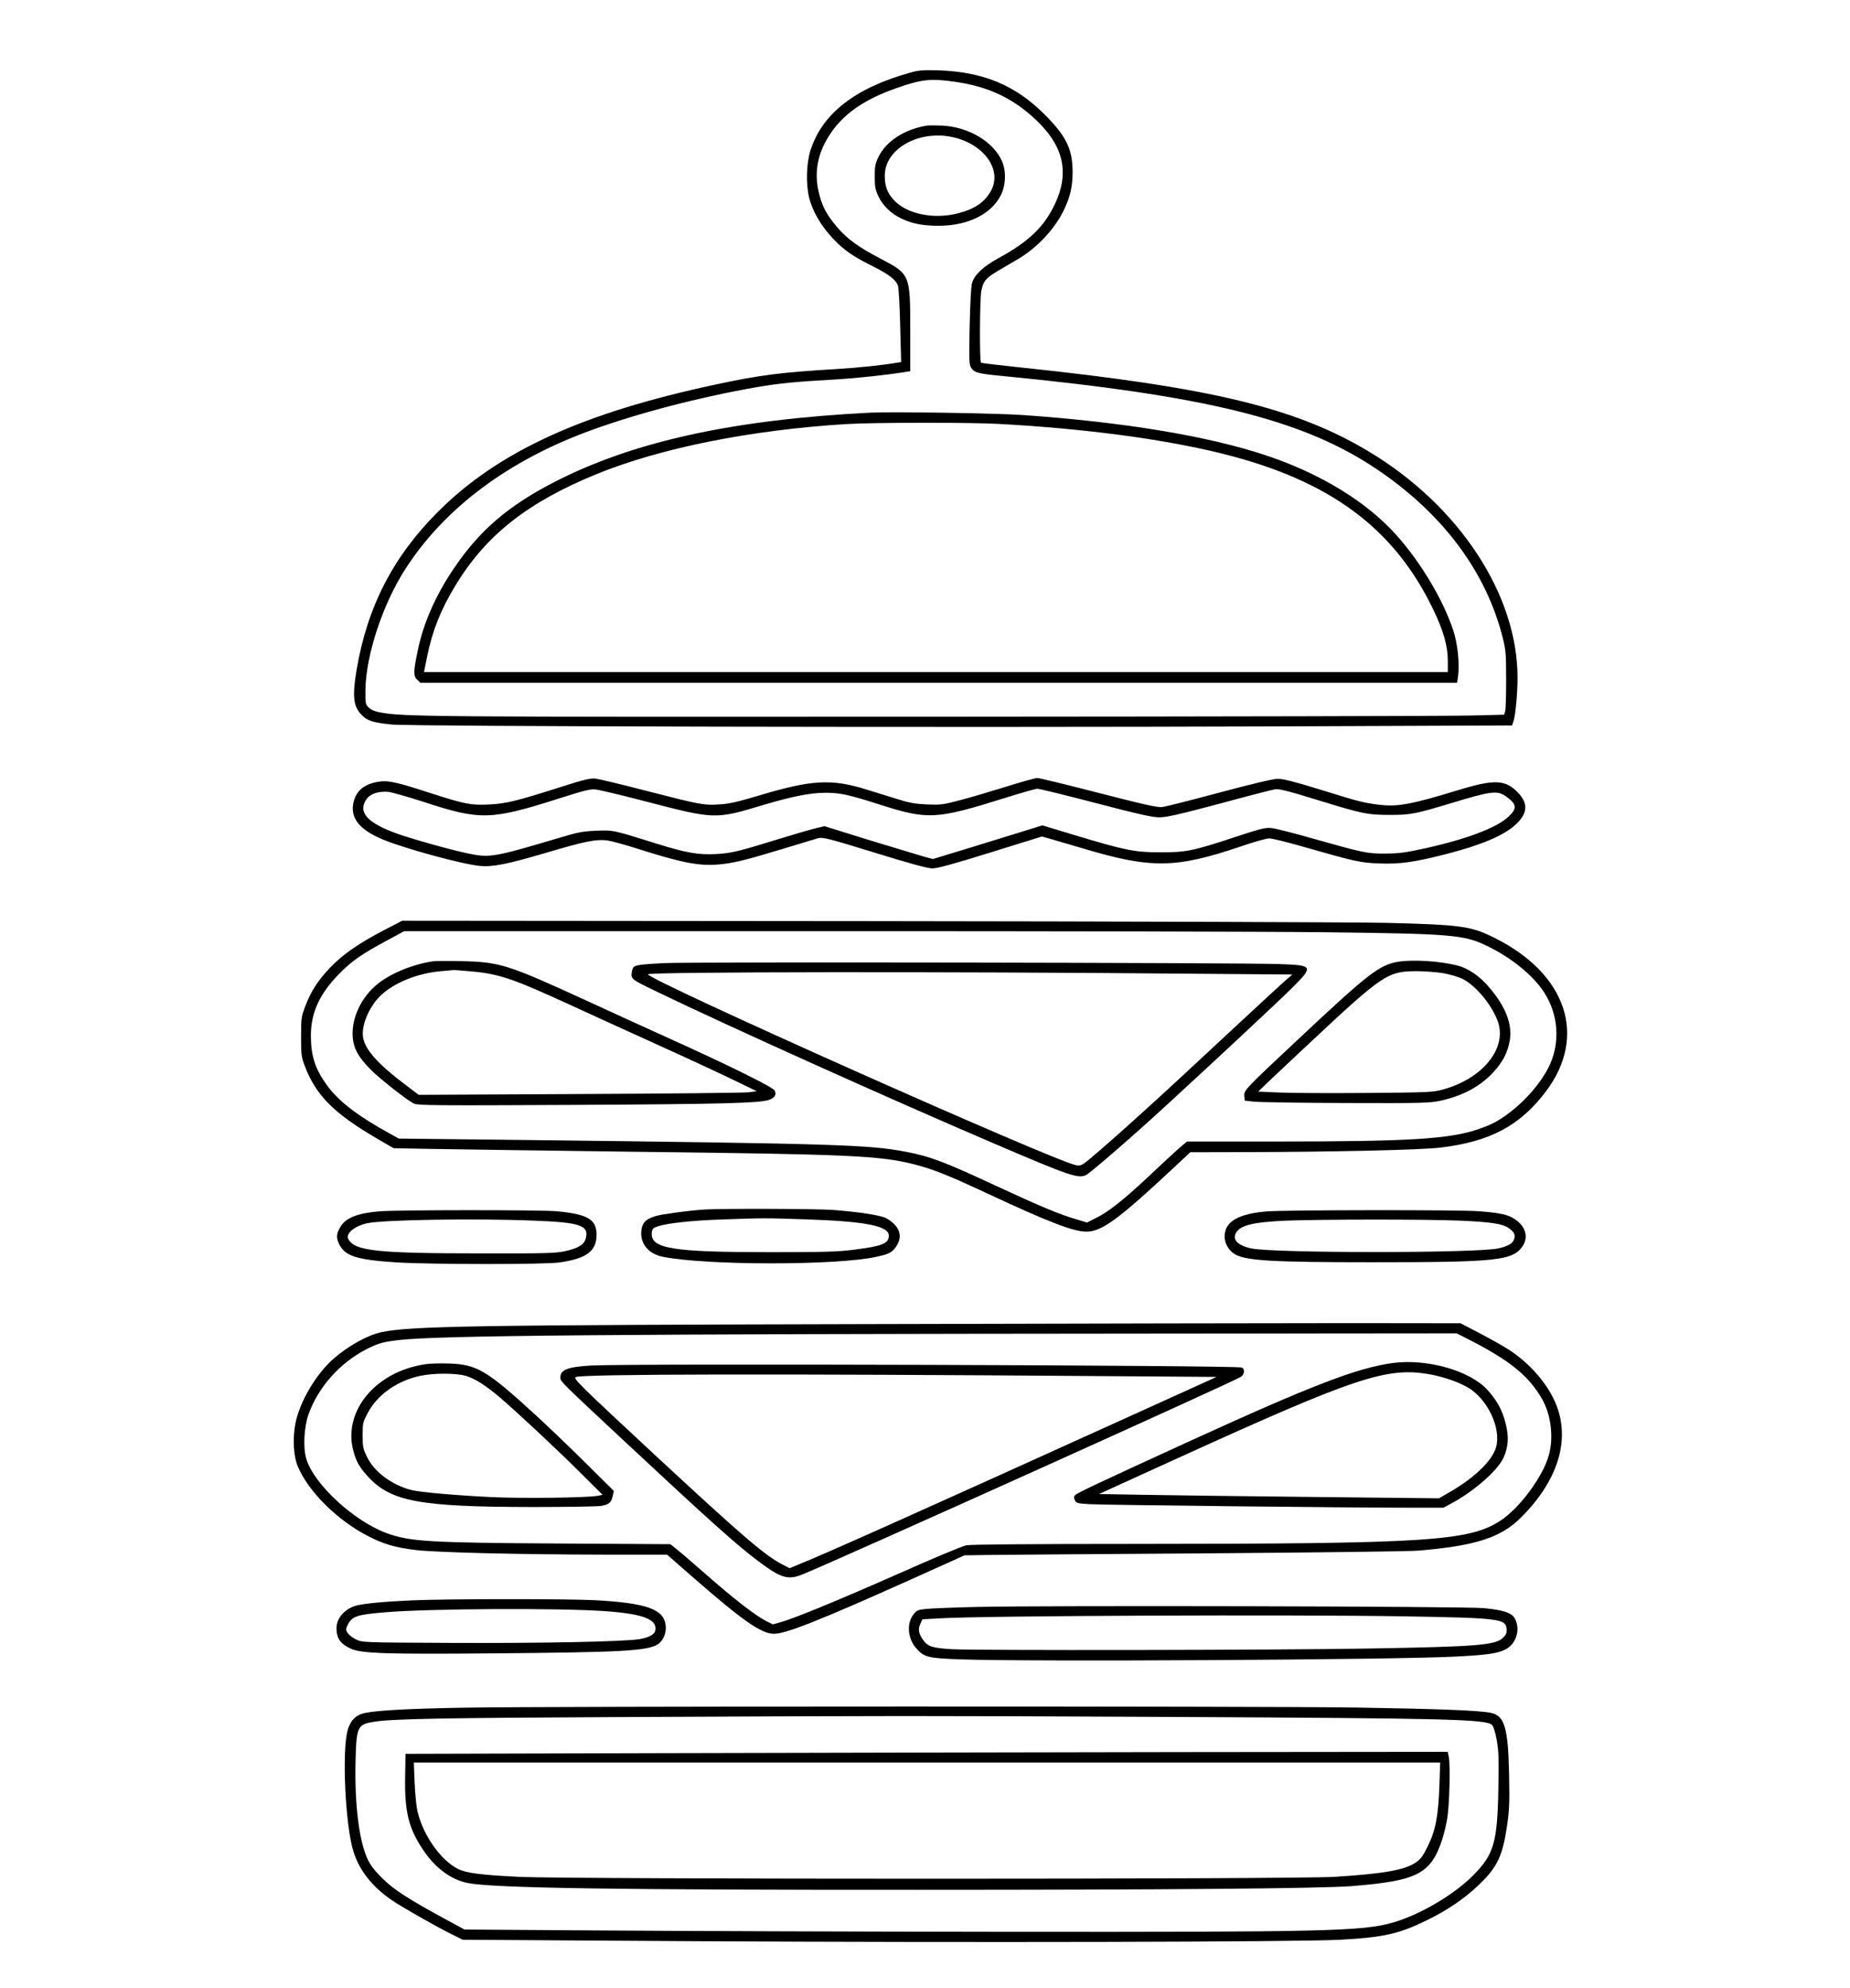 <?xml version="1.0" encoding="UTF-8" standalone="yes"?>
<svg version="1.0" xmlns="http://www.w3.org/2000/svg" width="365mm" height="392mm" viewBox="0 0 1380 1482" preserveAspectRatio="xMidYMid meet">
  <g transform="translate(0,1482) scale(0.1,-0.1)" fill="#000000" stroke="none">
    <path d="M6790 14279 c-411 -114 -659 -307 -745 -582 -30 -95 -34 -252 -9
-351 30 -118 107 -239 216 -343 67 -63 132 -105 265 -171 117 -59 168 -99 182
-145 5 -18 13 -152 16 -299 l7 -267 -33 -5 c-98 -17 -286 -37 -435 -46 -432
-26 -582 -45 -914 -116 -995 -212 -1623 -499 -2074 -950 -334 -334 -526 -707
-606 -1177 -33 -198 -25 -275 39 -338 43 -43 79 -55 222 -70 136 -15 4191 -23
6606 -14 l1752 7 11 32 c15 46 30 206 30 323 1 619 -435 1282 -1106 1685 -544
327 -1173 479 -2593 628 -162 17 -298 33 -303 36 -12 7 -10 471 2 535 14 72
33 96 121 148 41 24 109 64 153 90 145 85 279 230 345 372 46 97 62 172 62
281 -1 169 -49 266 -212 428 -217 216 -456 315 -789 326 -115 3 -146 1 -210
-17z m345 -70 c234 -35 409 -116 573 -264 224 -203 274 -403 162 -644 -81
-172 -194 -281 -425 -407 -111 -61 -177 -123 -194 -184 -8 -28 -14 -150 -18
-326 -5 -256 -4 -283 12 -307 21 -33 57 -43 205 -57 1545 -149 2262 -325 2813
-693 498 -333 824 -769 948 -1267 21 -85 24 -118 24 -305 0 -115 -3 -222 -7
-236 l-8 -27 -242 -6 c-134 -4 -1930 -8 -3993 -9 -3794 -2 -3978 -1 -4155 33
-35 7 -64 19 -80 36 -24 23 -25 30 -24 132 3 257 130 642 299 902 293 455 772
811 1388 1034 349 127 812 247 1232 320 163 28 295 41 564 56 165 9 401 34
544 57 l37 6 0 296 c0 427 0 426 -220 542 -169 88 -252 149 -329 240 -74 88
-107 149 -131 245 -34 133 -19 260 45 382 97 185 263 312 534 406 191 67 256
73 446 45z"/>
    <path d="M6915 13884 c-166 -26 -304 -115 -362 -233 -24 -49 -28 -68 -28 -146
0 -76 4 -98 27 -147 33 -71 94 -130 172 -167 82 -39 161 -54 281 -54 217 1
392 88 462 231 37 74 39 182 6 254 -66 144 -249 252 -444 262 -46 2 -97 2
-114 0z m187 -85 c238 -50 379 -247 288 -405 -48 -84 -120 -132 -247 -165
-184 -46 -385 -3 -480 105 -46 52 -63 101 -63 178 0 197 250 340 502 287z"/>
    <path d="M6495 11744 c-1030 -52 -1774 -216 -2361 -518 -343 -177 -552 -356
-742 -634 -141 -206 -234 -416 -276 -623 -33 -158 -33 -189 -3 -217 l23 -22
3867 0 3866 0 7 47 c13 91 -2 244 -36 345 -75 226 -236 497 -419 704 -221 250
-568 463 -976 599 -435 145 -1058 248 -1813 301 -201 14 -976 26 -1137 18z
m955 -84 c645 -35 1229 -113 1665 -221 802 -199 1282 -553 1575 -1160 78 -162
110 -275 110 -385 l0 -84 -3819 0 -3818 0 23 115 c40 196 102 351 214 535 228
373 536 615 1048 825 477 195 1151 330 1867 374 202 12 918 13 1135 1z"/>
    <path d="M4205 8960 c-351 -112 -429 -131 -552 -137 -141 -7 -183 1 -449 87
-252 82 -314 95 -389 81 -98 -18 -154 -64 -176 -144 -32 -121 38 -212 221
-287 159 -66 589 -183 717 -195 97 -10 206 12 498 98 283 84 371 102 453 92
30 -4 130 -31 221 -60 328 -105 464 -132 606 -120 107 8 205 32 475 114 124
38 244 74 268 81 41 10 60 6 425 -106 266 -82 397 -118 432 -118 36 0 155 32
434 119 l383 119 57 -16 c31 -9 142 -41 246 -72 511 -153 693 -151 1178 13 98
34 195 61 214 61 19 0 124 -25 232 -56 424 -121 445 -125 591 -131 153 -6 265
10 502 71 262 68 425 137 513 218 89 81 96 154 24 233 -97 105 -177 109 -464
21 -341 -104 -441 -122 -580 -105 -118 15 -145 22 -435 112 -205 63 -278 81
-320 81 -36 -1 -188 -37 -435 -103 -209 -56 -400 -105 -425 -107 -36 -5 -132
17 -475 105 -236 61 -442 111 -457 111 -15 0 -123 -30 -240 -67 -117 -36 -271
-82 -343 -100 -120 -32 -139 -34 -240 -30 -90 4 -130 11 -225 41 -63 20 -165
51 -226 70 -262 82 -412 73 -807 -46 -164 -49 -220 -61 -295 -65 -115 -7 -138
-2 -547 103 -181 47 -350 87 -375 90 -35 3 -85 -8 -235 -56z m590 -109 c542
-141 535 -141 902 -31 216 64 349 90 461 90 109 0 172 -14 392 -84 375 -120
427 -117 955 48 115 36 220 66 234 66 14 0 210 -48 436 -107 318 -83 425 -107
475 -106 51 0 148 22 445 101 209 57 396 105 416 108 28 5 96 -12 301 -75 354
-109 384 -115 553 -116 157 0 187 6 448 84 316 96 357 101 425 51 76 -55 80
-87 17 -146 -87 -84 -317 -171 -633 -240 -138 -30 -188 -37 -287 -37 -137 -1
-157 3 -550 114 -137 39 -272 73 -300 76 -45 5 -81 -4 -281 -70 -305 -101
-361 -112 -554 -111 -185 0 -261 16 -633 128 l-241 73 -155 -48 c-86 -27 -270
-83 -409 -126 l-253 -77 -64 17 c-35 10 -217 65 -404 122 l-341 106 -62 -15
c-35 -8 -153 -42 -263 -76 -320 -99 -371 -111 -485 -117 -129 -7 -225 10 -430
74 -339 106 -333 105 -460 100 -101 -4 -135 -10 -275 -52 -502 -149 -522 -152
-695 -115 -124 26 -415 108 -520 146 -220 79 -292 159 -227 255 27 41 90 62
162 56 28 -3 147 -37 265 -75 425 -139 499 -137 1015 27 175 56 229 70 265 66
25 -2 185 -40 355 -84z"/>
    <path d="M2867 7887 c-194 -101 -311 -183 -405 -281 -93 -99 -141 -173 -185
-288 -30 -79 -31 -89 -31 -228 0 -134 2 -150 28 -218 83 -219 219 -355 547
-545 l115 -67 275 -5 c151 -3 823 -12 1494 -21 1640 -19 1859 -29 2117 -95
138 -35 248 -79 553 -221 439 -205 632 -280 727 -280 115 -1 240 90 657 480
l120 112 378 1 c673 1 1345 16 1491 34 369 45 591 163 784 419 310 410 155
876 -383 1144 -175 88 -250 98 -799 112 -212 5 -1952 11 -3868 13 l-3482 3
-133 -69z m7028 -17 c934 -11 1027 -19 1196 -101 184 -89 345 -220 428 -348
109 -169 121 -383 32 -559 -59 -116 -167 -242 -287 -334 -87 -66 -138 -93
-242 -128 -215 -72 -514 -90 -1508 -90 l-660 0 -61 -52 c-33 -29 -136 -124
-229 -212 -187 -175 -296 -261 -392 -308 l-64 -32 -76 23 c-128 37 -282 102
-590 245 -400 186 -500 224 -687 260 -275 52 -515 60 -2805 87 l-975 11 -65
36 c-243 133 -389 245 -475 367 -85 118 -116 216 -116 364 0 171 64 312 211
461 95 97 166 146 355 248 l130 70 3070 0 c1689 1 3403 -3 3810 -8z"/>
    <path d="M3225 7653 c-154 -24 -317 -93 -413 -172 -112 -93 -182 -235 -182
-365 1 -101 34 -167 136 -271 68 -68 279 -234 324 -253 31 -13 181 -14 1185
-9 1119 6 1387 13 1460 37 44 15 60 41 43 71 -16 26 -350 191 -778 384 -168
76 -447 203 -620 283 -597 274 -651 291 -950 297 -96 2 -188 1 -205 -2z m271
-73 c222 -18 320 -51 752 -249 145 -67 426 -195 625 -285 333 -151 519 -238
702 -327 l69 -34 -59 -8 c-33 -4 -600 -10 -1261 -13 l-1201 -6 -104 79 c-195
147 -289 251 -309 340 -20 86 38 231 126 318 100 98 278 170 454 185 47 4 87
8 90 8 3 1 55 -2 116 -8z"/>
    <path d="M10428 7650 c-140 -24 -221 -87 -753 -586 -389 -364 -397 -373 -393
-415 l3 -34 70 -8 c39 -4 347 -9 685 -10 562 -2 622 0 700 16 170 37 298 105
398 212 71 76 109 149 124 238 20 121 -29 249 -149 391 -74 89 -160 148 -245
169 -131 33 -331 45 -440 27z m338 -85 c49 -9 112 -27 141 -41 97 -47 217
-189 264 -313 76 -201 -106 -430 -406 -513 -76 -21 -103 -22 -565 -26 -267 -2
-559 -1 -650 3 l-164 7 79 77 c44 42 184 173 310 291 540 505 576 529 791 530
61 0 151 -7 200 -15z"/>
    <path d="M4955 7640 c-213 -11 -232 -15 -239 -52 -13 -68 -19 -63 192 -165
518 -250 1721 -792 2512 -1130 560 -240 625 -262 683 -232 35 19 351 292 592
514 361 331 835 773 938 875 169 168 166 174 -90 183 -270 10 -4416 17 -4588
7z m3942 -79 l743 -6 -69 -60 c-37 -33 -227 -209 -422 -390 -502 -469 -814
-751 -1013 -919 -63 -53 -73 -58 -107 -53 -141 19 -3225 1394 -3195 1424 18
18 2204 21 4063 4z"/>
    <path d="M5255 5803 c-120 -8 -314 -34 -362 -48 -76 -23 -102 -49 -109 -110
-10 -96 53 -173 159 -194 317 -65 1297 -66 1592 -1 94 20 116 31 146 72 42 58
40 114 -3 164 -18 21 -51 45 -73 55 -47 21 -207 45 -394 59 -121 9 -830 11
-956 3z m750 -73 c454 -15 625 -49 625 -122 0 -59 -48 -78 -263 -105 -118 -15
-223 -18 -617 -18 -735 0 -898 26 -888 144 3 30 8 36 43 48 69 24 252 44 480
52 318 11 324 11 620 1z"/>
    <path d="M2823 5789 c-157 -14 -242 -48 -281 -111 -34 -55 -36 -83 -12 -133
43 -89 131 -117 425 -136 260 -16 1117 -17 1224 0 199 30 271 85 271 206 0
114 -65 153 -295 175 -120 11 -1202 11 -1332 -1z m1162 -69 c346 -13 411 -36
384 -134 -13 -46 -56 -72 -156 -94 -69 -15 -144 -17 -623 -16 -780 0 -944 18
-992 107 -21 41 47 98 142 118 124 26 812 37 1245 19z"/>
    <path d="M9450 5789 c-216 -18 -315 -77 -315 -188 0 -54 35 -110 83 -135 89
-45 285 -56 1017 -56 936 0 1049 12 1123 120 45 67 23 147 -58 201 -50 34
-110 47 -265 59 -148 12 -1441 10 -1585 -1z m1443 -69 c231 -10 313 -23 359
-54 41 -28 52 -48 44 -79 -8 -35 -45 -58 -120 -74 -166 -36 -1677 -36 -1842 0
-104 22 -146 68 -111 121 35 53 128 75 367 86 247 10 1066 11 1303 0z"/>
    <path d="M6525 4949 c-3003 -7 -3461 -15 -3678 -60 -105 -22 -252 -104 -361
-200 -130 -115 -250 -319 -282 -479 -22 -111 -15 -245 17 -321 78 -188 295
-403 525 -521 117 -60 201 -85 359 -104 157 -18 763 -33 1410 -34 l461 0 184
-161 c381 -333 519 -429 614 -429 88 0 343 101 1001 396 l420 189 210 3 c116
1 851 7 1635 12 784 6 1477 14 1540 20 423 35 614 96 764 245 294 292 382 615
242 893 -67 134 -186 264 -326 357 -36 24 -132 78 -215 122 l-150 78 -820 1
c-451 0 -2048 -3 -3550 -7z m4451 -125 c290 -150 430 -264 527 -434 66 -115
87 -281 52 -413 -41 -159 -219 -401 -363 -494 -236 -153 -543 -172 -2728 -173
-771 0 -1221 -4 -1255 -10 -30 -6 -242 -94 -484 -202 -445 -197 -796 -342
-900 -371 l-60 -17 -52 26 c-78 40 -236 162 -438 339 -99 87 -201 175 -227
195 l-47 38 -838 5 c-952 6 -1097 14 -1267 73 -248 86 -556 368 -612 561 -24
83 -16 236 18 331 71 198 231 379 423 479 94 49 130 59 251 73 304 34 1555 45
5615 48 l2275 2 110 -56z"/>
    <path d="M10391 4659 c-266 -36 -598 -163 -1526 -587 -651 -298 -828 -381
-844 -397 -11 -11 -12 -20 -3 -39 10 -23 17 -24 114 -30 113 -6 1929 -26 2364
-26 l271 0 49 26 c174 92 354 248 399 346 37 81 42 157 16 257 -25 100 -65
172 -138 252 -132 142 -448 231 -702 198z m272 -84 c113 -20 243 -67 309 -113
148 -104 236 -328 179 -456 -43 -99 -171 -215 -346 -315 l-71 -41 -935 10
c-514 5 -1084 13 -1267 16 l-334 6 604 275 c1313 597 1543 673 1861 618z"/>
    <path d="M3175 4650 c-370 -53 -617 -347 -540 -643 21 -81 46 -125 107 -192
173 -190 383 -229 1238 -230 250 0 476 4 501 8 61 10 78 24 89 72 l9 40 -207
205 c-114 113 -279 271 -367 352 -375 344 -447 387 -660 393 -60 2 -137 0
-170 -5z m303 -88 c69 -22 146 -71 252 -161 120 -102 432 -393 605 -566 l160
-159 -35 -7 c-73 -15 -567 -21 -795 -10 -266 13 -526 36 -593 52 -144 35 -279
134 -334 247 -30 61 -33 75 -33 162 0 91 2 98 39 168 72 135 219 239 391 275
103 22 269 21 343 -1z"/>
    <path d="M4410 4640 c-174 -10 -230 -31 -230 -89 0 -30 -3 -27 485 -482 636
-593 826 -763 988 -885 169 -128 224 -145 329 -103 210 83 3218 1437 3275
1475 27 17 30 59 6 69 -41 17 -4555 31 -4853 15z m3820 -79 l845 -6 -660 -299
c-1480 -671 -2271 -1025 -2452 -1097 l-73 -30 -52 27 c-129 65 -302 214 -928
794 -588 546 -637 594 -615 604 53 23 1513 25 3935 7z"/>
    <path d="M3070 2889 c-206 -9 -367 -24 -420 -41 -81 -25 -140 -94 -140 -165 0
-77 29 -119 107 -154 78 -36 264 -42 1068 -35 951 8 1141 18 1221 67 42 26 68
89 59 147 -17 116 -144 161 -520 182 -197 11 -1104 11 -1375 -1z m1440 -80
c286 -20 395 -61 378 -145 -5 -29 -50 -53 -118 -64 -120 -19 -729 -31 -1400
-28 -657 3 -666 3 -712 25 -25 11 -54 33 -64 48 -16 24 -16 29 -1 60 31 65 69
78 277 95 325 28 1294 33 1640 9z"/>
    <path d="M7282 2840 c-172 -4 -342 -11 -377 -15 -59 -6 -68 -10 -92 -42 -51
-66 -42 -179 20 -249 61 -70 86 -76 342 -85 527 -18 3223 -3 3684 21 233 12
312 23 370 53 80 40 114 146 73 227 -22 45 -81 66 -230 81 -128 14 -3298 21
-3790 9z m3198 -70 c702 -12 752 -18 758 -93 3 -30 -2 -43 -26 -66 -55 -56
-188 -67 -1007 -81 -676 -12 -2918 -15 -3105 -5 -143 9 -177 19 -212 66 -35
47 -42 83 -23 123 l16 34 127 7 c327 20 2634 29 3472 15z"/>
    <path d="M3460 2089 c-412 -7 -646 -20 -741 -40 -63 -14 -104 -54 -124 -122
-46 -150 -20 -718 42 -912 45 -143 144 -266 293 -366 85 -56 313 -186 439
-249 l83 -41 1752 -11 c1995 -11 4486 -6 4796 11 322 18 435 43 645 146 150
73 278 160 382 259 142 135 181 216 215 445 17 117 19 171 15 381 -7 347 -33
437 -133 460 -79 18 -383 30 -1004 40 -723 11 -6030 10 -6660 -1z m5285 -69
c2054 -10 2342 -17 2385 -60 11 -11 24 -54 35 -113 14 -80 16 -138 12 -359 -7
-403 -33 -493 -187 -648 -143 -145 -400 -296 -600 -353 -224 -65 -508 -71
-2890 -69 -1086 1 -2438 6 -3005 10 l-1030 7 -135 73 c-285 155 -391 223 -476
307 -59 58 -90 98 -112 145 -63 134 -97 405 -90 722 6 265 13 282 138 302 131
22 525 29 1825 35 2145 10 2152 10 4130 1z"/>
    <path d="M4910 1750 l-1885 -5 -3 -175 c-4 -257 26 -379 132 -538 91 -138 213
-228 340 -251 202 -37 1114 -51 3346 -50 1866 0 3017 10 3245 28 489 39 589
91 674 350 11 35 28 103 36 151 17 96 25 403 12 463 l-8 37 -2002 -2 c-1101
-2 -2850 -5 -3887 -8z m5827 -247 c-8 -222 -29 -333 -89 -452 -35 -71 -51 -92
-90 -118 -83 -55 -237 -82 -603 -105 -291 -19 -5704 -19 -6084 0 -285 14 -395
28 -457 60 -127 65 -257 249 -299 425 -9 34 -18 131 -22 215 l-6 152 3828 0
3828 0 -6 -177z"/>
  </g>
</svg>